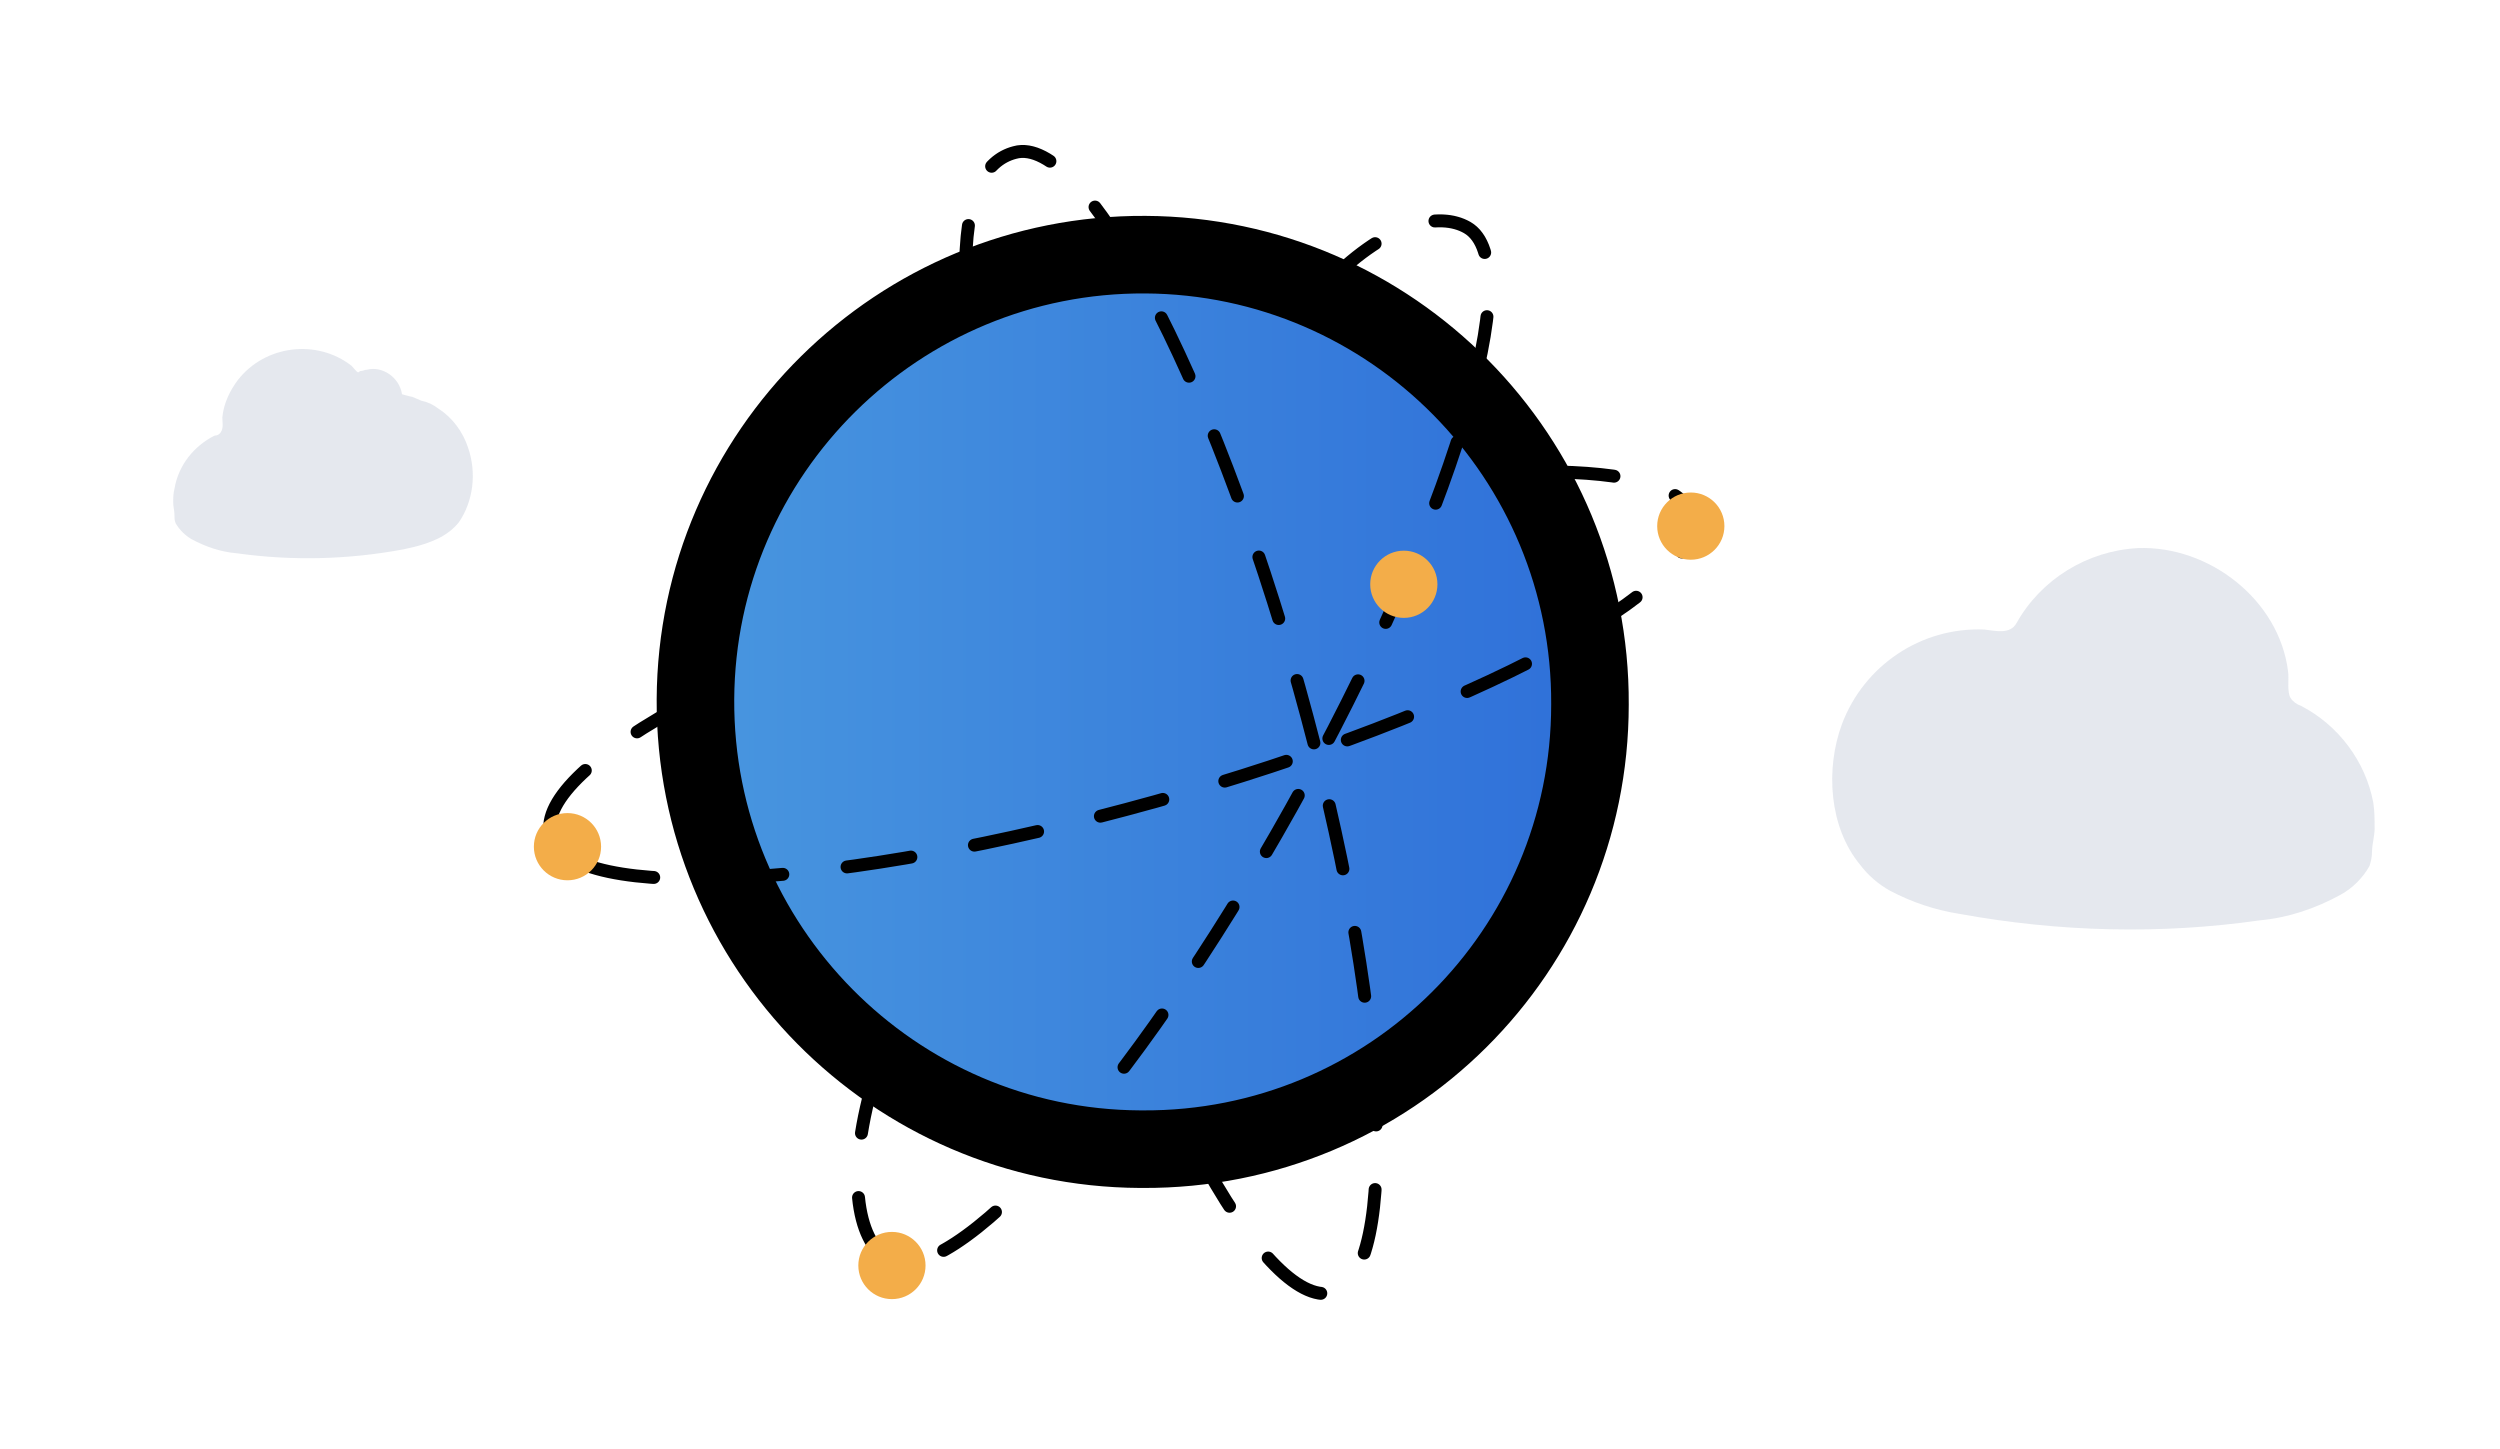 <?xml version="1.0" encoding="utf-8"?>
<!-- Generator: Adobe Illustrator 25.3.1, SVG Export Plug-In . SVG Version: 6.00 Build 0)  -->
<svg version="1.1" id="Layer_1" xmlns="http://www.w3.org/2000/svg" xmlns:xlink="http://www.w3.org/1999/xlink" x="0px" y="0px"
	 viewBox="0 0 193.4 112.1" style="enable-background:new 0 0 193.4 112.1;" xml:space="preserve">
<style type="text/css">
	.st0{fill:url(#Stroke_5-4_1_);stroke:#000000;stroke-width:6;stroke-linecap:round;stroke-linejoin:round;}
	.st1{fill:none;stroke:#000000;stroke-linecap:round;stroke-linejoin:round;stroke-dasharray:5;}
	.st2{fill:#F3AD49;}
	.st3{opacity:0.44;fill:#C3CBD8;enable-background:new    ;}
</style>
<g id="complete">
	
		<linearGradient id="Stroke_5-4_1_" gradientUnits="userSpaceOnUse" x1="53.761" y1="59.68" x2="123.001" y2="59.68" gradientTransform="matrix(1 0 0 -1 0 114)">
		<stop  offset="0" style="stop-color:#4896DF"/>
		<stop  offset="1" style="stop-color:#2F70D9"/>
	</linearGradient>
	<path id="Stroke_5-4" class="st0" d="M123,54.5c0.1-19.1-15.3-34.7-34.4-34.8C69.5,19.6,53.9,35,53.8,54.1
		c-0.1,19.1,15.3,34.7,34.4,34.8h0.2C107.5,89,123,73.6,123,54.5z"/>
	<path class="st1" d="M53.6,54.1c-7.5,4-11.7,7.8-11,10.5c1.5,5.4,22.4,4.2,46.8-2.6s42.9-16.7,41.4-22.1c-0.6-2.3-4.9-3.4-11.5-3.4
		"/>
	<path class="st1" d="M92.6,89c4,7.5,7.8,11.7,10.5,11c5.4-1.5,4.2-22.5-2.6-46.8s-16.7-42.9-22-41.4c-2.3,0.6-3.9,3.2-3.8,9.8"/>
	<path class="st1" d="M67.8,82.8c-2.5,8.1-1.5,13.2,0.9,14.6c4.9,2.7,18.9-12.9,31.2-34.9s18.5-42.1,13.6-44.9
		c-2.1-1.2-6-0.5-10.7,4.2"/>
	<circle class="st2" cx="130.8" cy="40.7" r="2.6"/>
	<circle class="st2" cx="108.6" cy="45.2" r="2.6"/>
	<circle class="st2" cx="69" cy="97.9" r="2.6"/>
	<circle class="st2" cx="43.9" cy="65.5" r="2.6"/>
	<path class="st3" d="M143.9,66.9c0.6,0.8,1.4,1.5,2.3,2c1.7,0.9,3.5,1.5,5.4,1.8c7.7,1.4,15.5,1.6,23.2,0.5c2.2-0.2,4.3-0.9,6.3-2
		c0.9-0.5,1.7-1.3,2.2-2.2c0.1-0.3,0.2-0.7,0.2-1.1c0-0.6,0.2-1.2,0.2-1.8c0-0.7,0-1.3-0.1-2c-0.6-3.2-2.7-6-5.6-7.5
		c-0.3-0.1-0.6-0.3-0.8-0.6c-0.3-0.5-0.1-1.5-0.2-2.1c-0.7-5.5-6.1-9.7-11.6-9.5c-3.9,0.2-7.5,2.4-9.4,5.8c-0.5,0.9-1.6,0.6-2.5,0.5
		c-4.9-0.2-9.3,2.8-11,7.3C141.2,59.5,141.5,64,143.9,66.9z M177.1,68.5L177.1,68.5L177.1,68.5z"/>
	<path class="st3" d="M36.2,34.6c-0.4-1.2-1.2-2.3-2.3-3c-0.4-0.3-0.8-0.5-1.3-0.6c-0.2-0.1-0.5-0.2-0.7-0.3c-0.1,0-0.8-0.2-0.8-0.2
		c-0.2-1.3-1.5-2.2-2.7-1.9c-0.2,0-0.3,0.1-0.5,0.1c-0.1,0-0.1,0.1-0.2,0.1c-0.1,0-0.4-0.4-0.5-0.5c-2.7-2.1-6.7-1.6-8.8,1.1
		c-0.6,0.8-1.1,1.8-1.2,2.9c0,0.3,0.1,0.8-0.1,1.1c-0.1,0.2-0.3,0.3-0.5,0.3c-1.6,0.8-2.8,2.3-3.1,4.1c-0.1,0.4-0.1,0.7-0.1,1.1
		c0,0.3,0.1,0.6,0.1,1c0,0.2,0,0.4,0.1,0.6c0.3,0.5,0.7,0.9,1.2,1.2c1.1,0.6,2.3,1,3.5,1.1c4.3,0.6,8.6,0.5,12.9-0.3
		c1-0.2,2.1-0.5,3-1c0.5-0.3,0.9-0.6,1.3-1.1C36.6,38.8,36.9,36.6,36.2,34.6z M17,41.4C17,41.4,17,41.4,17,41.4
		C17,41.5,17,41.5,17,41.4z"/>
</g>
</svg>
